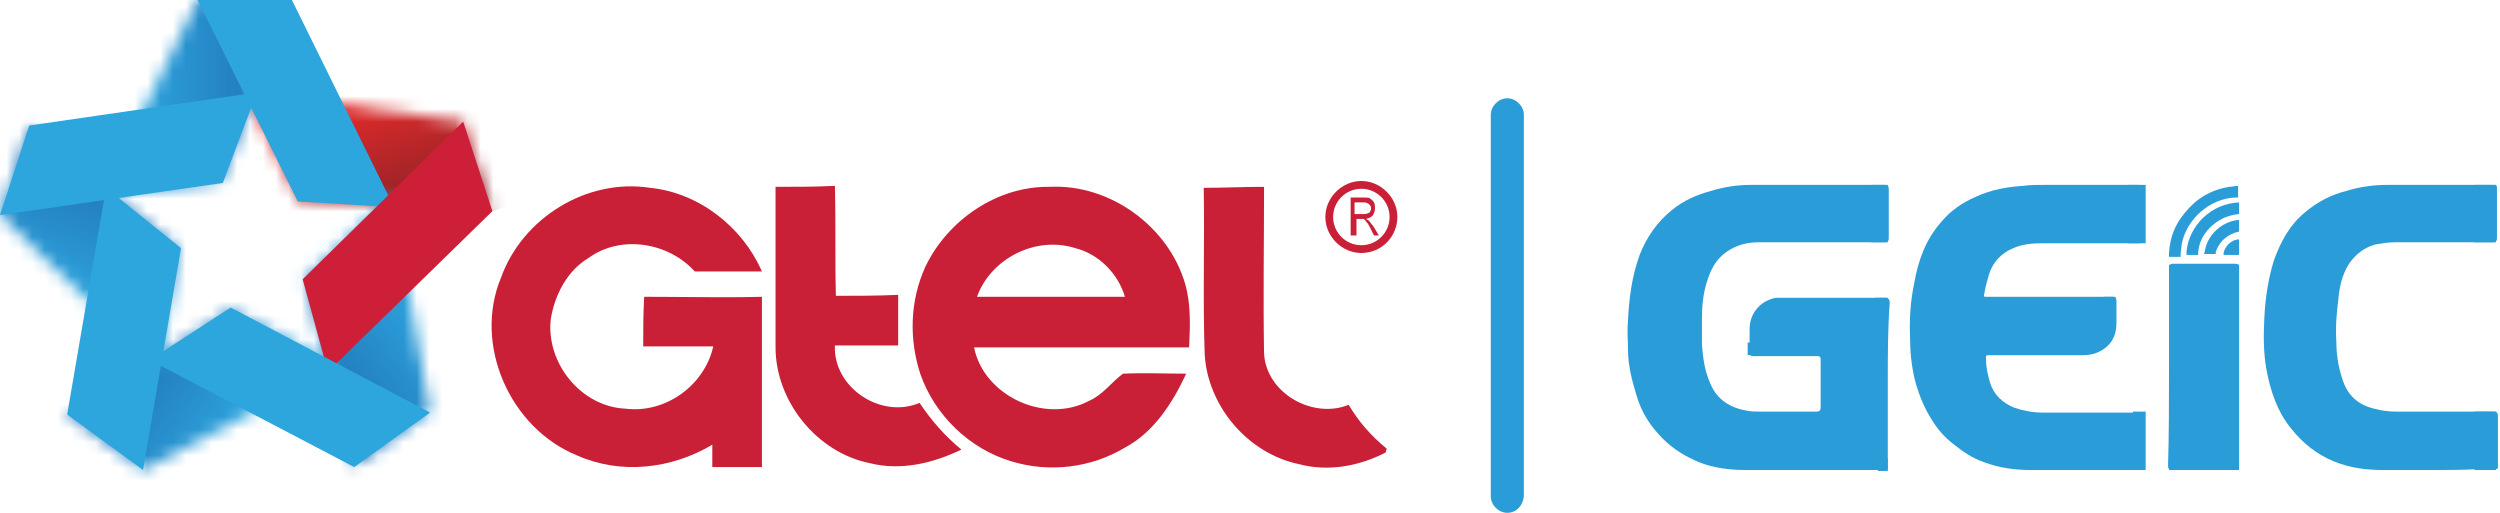 <svg width="195" height="40" viewBox="0 0 195 40" fill="none" xmlns="http://www.w3.org/2000/svg">
<path d="M190.056 36.66H185.881C184.591 36.66 183.301 36.509 182.01 35.977C180.72 35.446 179.582 34.535 178.747 33.472C177.608 32.106 177.077 30.436 176.773 28.767C176.546 27.476 176.546 26.11 176.621 24.744C176.697 23.226 176.925 21.708 177.38 20.266C177.912 18.824 178.595 17.533 179.809 16.547C180.796 15.712 181.859 15.18 183.073 14.877C184.06 14.573 185.122 14.421 186.185 14.421H194.534C194.686 14.421 194.762 14.421 194.762 14.649V18.596C194.762 18.798 194.661 18.899 194.458 18.899H186.792C186.337 18.899 185.806 18.975 185.35 19.051C184.439 19.279 183.756 19.81 183.225 20.569C182.694 21.404 182.466 22.391 182.39 23.378C182.238 24.516 182.162 25.579 182.238 26.717C182.238 27.628 182.39 28.615 182.694 29.526C183.073 30.816 183.908 31.575 185.198 31.879C185.73 32.03 186.337 32.106 186.944 32.106H194.534C194.737 32.106 194.838 32.208 194.838 32.41V36.433C194.838 36.584 194.762 36.584 194.686 36.584H193.396C192.181 36.66 191.119 36.66 190.056 36.66Z" fill="#2A9DD8"/>
<path d="M194.686 14.421H193.017V18.899H194.686V14.421Z" fill="#2A9DD8"/>
<path d="M194.686 32.106H193.017V36.661H194.686V32.106Z" fill="#2A9DD8"/>
<path d="M169.183 28.615V20.949C169.183 20.696 169.284 20.569 169.487 20.569H174.345C174.547 20.569 174.648 20.671 174.648 20.873V36.357C174.648 36.559 174.547 36.66 174.345 36.66H169.411C169.209 36.66 169.107 36.559 169.107 36.357C169.183 33.776 169.183 31.196 169.183 28.615Z" fill="#2A9DD8"/>
<path d="M174.647 20.645H169.182V36.661H174.647V20.645Z" fill="#2A9DD8"/>
<path d="M159.999 23.15H164.781C164.983 23.15 165.084 23.251 165.084 23.454V25.199C165.084 26.262 164.629 27.021 163.642 27.476C163.338 27.628 162.883 27.704 162.504 27.704H155.217C154.838 27.704 154.913 27.704 154.913 28.084C154.913 28.691 155.065 29.298 155.217 29.829C155.521 30.816 156.204 31.423 157.115 31.803C157.798 32.031 158.557 32.182 159.316 32.182H166.982C167.184 32.182 167.285 32.283 167.285 32.486V36.357C167.285 36.559 167.184 36.66 166.982 36.66H158.405C157.191 36.66 155.976 36.509 154.762 36.053C153.851 35.75 153.092 35.218 152.333 34.611C151.65 34.08 151.118 33.473 150.663 32.714C150.132 31.879 149.752 30.968 149.449 29.981C149.145 28.843 148.993 27.704 148.993 26.566C148.917 25.047 148.993 23.605 149.297 22.163C149.6 20.342 150.208 18.672 151.422 17.306C152.181 16.395 153.092 15.788 154.154 15.332C155.293 14.801 156.583 14.573 157.798 14.497C158.329 14.421 158.936 14.421 159.468 14.421H166.83C167.032 14.421 167.134 14.523 167.134 14.725V18.672C167.134 18.874 167.032 18.975 166.83 18.975H159.24C158.481 18.975 157.722 19.051 157.039 19.355C156.128 19.735 155.445 20.418 155.141 21.404C154.989 21.936 154.838 22.467 154.762 22.998C154.686 23.15 154.838 23.15 154.913 23.15H156.583C157.874 23.15 158.936 23.15 159.999 23.15Z" fill="#2A9DD8"/>
<path d="M165.008 23.15H164.098V24.516H165.008V23.15Z" fill="#2A9DD8"/>
<path d="M167.361 32.106H166.375V36.661H167.361V32.106Z" fill="#2A9DD8"/>
<path d="M167.362 14.421H165.995V18.975H167.362V14.421Z" fill="#2A9DD8"/>
<path d="M147.247 29.905V36.509C147.247 36.61 147.197 36.66 147.095 36.66H136.166C134.951 36.66 133.661 36.509 132.522 36.053C131.46 35.598 130.549 35.066 129.714 34.232C128.727 33.245 128.044 32.182 127.665 30.892C127.285 29.677 126.982 28.463 126.982 27.249C126.982 26.49 126.906 25.807 126.982 25.047C127.058 23.302 127.285 21.556 127.892 19.886C128.424 18.52 129.259 17.306 130.397 16.395C131.308 15.636 132.371 15.18 133.509 14.877C134.496 14.573 135.558 14.421 136.545 14.421H147.02C147.222 14.421 147.323 14.523 147.323 14.725V18.596C147.323 18.798 147.222 18.899 147.02 18.899H137.152C136.242 18.899 135.407 19.127 134.648 19.659C133.813 20.266 133.433 21.025 133.13 22.012C132.826 22.998 132.75 23.909 132.75 24.972V26.869C132.826 27.932 132.978 28.994 133.433 29.981C133.965 31.196 134.951 31.803 136.242 32.031C136.621 32.106 137.001 32.106 137.38 32.106H141.706C141.909 32.106 142.01 32.005 142.01 31.803V28.008C142.01 27.856 141.934 27.78 141.782 27.78H136.773C136.571 27.78 136.469 27.679 136.469 27.476V25.655C136.469 24.44 137.304 23.454 138.519 23.226H147.02C147.273 23.226 147.399 23.352 147.399 23.605C147.247 25.655 147.247 27.78 147.247 29.905Z" fill="#2A9DD8"/>
<path d="M147.248 14.421H145.958V18.899H147.248V14.421Z" fill="#2A9DD8"/>
<path d="M147.248 23.226H146.261V25.275H147.248V23.226Z" fill="#2A9DD8"/>
<path d="M147.247 35.75H146.488V36.736H147.247V35.75Z" fill="#2A9DD8"/>
<path d="M137.608 26.717H136.318V27.704H137.608V26.717Z" fill="#2A9DD8"/>
<path d="M174.344 18.14C174.42 18.14 174.572 18.065 174.648 18.065V17.154H174.572C173.282 17.306 172.219 18.292 171.992 19.507C171.992 19.659 171.916 19.735 171.916 19.81H172.826V19.659C173.054 18.976 173.51 18.444 174.344 18.14Z" fill="#2A9DD8"/>
<path d="M171.46 19.659C171.536 18.9 171.84 18.292 172.371 17.761C172.978 17.154 173.737 16.774 174.648 16.698V15.788C172.523 15.864 170.777 17.533 170.549 19.583V19.886H171.46C171.46 19.836 171.46 19.76 171.46 19.659Z" fill="#2A9DD8"/>
<path d="M174.648 18.672C174.041 18.672 173.433 19.279 173.433 19.886H174.648V18.672Z" fill="#2A9DD8"/>
<path d="M170.094 19.886V19.811C170.094 19.583 170.17 19.279 170.17 19.051C170.549 17.078 172.371 15.484 174.344 15.408H174.572V14.497C174.344 14.497 174.116 14.573 173.889 14.573C172.447 14.801 171.308 15.484 170.397 16.623C169.638 17.533 169.259 18.52 169.183 19.735V20.038H170.094V19.886Z" fill="#2A9DD8"/>
<path d="M117.57 40C116.887 40 116.28 39.393 116.28 38.71V8.956C116.28 8.273 116.887 7.666 117.57 7.666C118.253 7.666 118.861 8.273 118.861 8.956V38.71C118.785 39.469 118.253 40 117.57 40Z" fill="#2A9DD8"/>
<mask id="mask0_349_8303" style="mask-type:luminance" maskUnits="userSpaceOnUse" x="19" y="7" width="20" height="10">
<path d="M19.052 7.059L23.302 15.636L38.407 16.471L36.13 9.488L19.052 7.059Z" fill="white"/>
</mask>
<g mask="url(#mask0_349_8303)">
<path d="M36.584 1.366L41.214 15.56L20.949 22.163L16.319 7.894L36.584 1.366Z" fill="url(#paint0_linear_349_8303)"/>
</g>
<mask id="mask1_349_8303" style="mask-type:luminance" maskUnits="userSpaceOnUse" x="23" y="15" width="11" height="22">
<path d="M30.589 15.104L23.758 21.783L27.629 36.432L33.55 32.106L30.589 15.104Z" fill="white"/>
</mask>
<g mask="url(#mask1_349_8303)">
<path d="M43.643 29.07L27.096 41.138L13.586 22.466L30.132 10.474L43.643 29.07Z" fill="url(#paint1_linear_349_8303)"/>
</g>
<mask id="mask2_349_8303" style="mask-type:luminance" maskUnits="userSpaceOnUse" x="5" y="24" width="22" height="13">
<path d="M26.491 28.615L17.99 24.136L5.238 32.334L11.159 36.66L26.491 28.615Z" fill="white"/>
</mask>
<g mask="url(#mask2_349_8303)">
<path d="M19.128 46.755L-0.682 32.334L12.6 14.042L32.41 28.463L19.128 46.755Z" fill="url(#paint2_linear_349_8303)"/>
</g>
<mask id="mask3_349_8303" style="mask-type:luminance" maskUnits="userSpaceOnUse" x="0" y="9" width="14" height="20">
<path d="M12.372 28.843L13.966 19.355L2.277 9.791L0 16.774L12.372 28.843Z" fill="white"/>
</mask>
<g mask="url(#mask3_349_8303)">
<path d="M-5.617 27.021L1.366 5.693L19.583 11.613L12.676 32.941L-5.617 27.021Z" fill="url(#paint3_linear_349_8303)"/>
</g>
<mask id="mask4_349_8303" style="mask-type:luminance" maskUnits="userSpaceOnUse" x="7" y="0" width="16" height="16">
<path d="M7.817 15.484L17.305 14.118L22.77 7.62939e-06H15.408L7.817 15.484Z" fill="white"/>
</mask>
<g mask="url(#mask4_349_8303)">
<path d="M22.77 7.62939e-06H7.817V15.484H22.77V7.62939e-06Z" fill="url(#paint4_linear_349_8303)"/>
</g>
<path d="M30.74 16.167L23.226 15.712L15.408 7.62939e-06H22.77L30.74 16.167Z" fill="#2DA6DE"/>
<path d="M20.038 7.211L17.381 14.27L0 16.774L2.277 9.791L20.038 7.211Z" fill="#2DA6DE"/>
<path d="M8.274 14.649L14.118 19.355L11.158 36.66L5.238 32.334L8.274 14.649Z" fill="#2DA6DE"/>
<path d="M25.579 28.994L23.605 21.784L36.129 9.488L38.406 16.471L25.579 28.994Z" fill="#CD2038"/>
<path d="M11.689 28.084L17.989 23.985L33.549 32.182L27.629 36.433L11.689 28.084Z" fill="#2DA6DE"/>
<path d="M39.089 21.632C40.759 17.002 45.768 13.89 50.702 14.649C54.497 15.028 57.912 17.685 59.43 21.176H54.193C52.144 18.899 48.425 18.292 45.92 20.114C44.25 21.101 43.263 22.998 42.96 24.896C42.58 28.311 45.313 31.727 48.804 31.878C51.916 32.258 54.952 30.057 55.635 27.021H50.17C50.17 25.73 50.17 24.44 50.246 23.15C53.282 23.15 56.394 23.226 59.43 23.15V36.433H55.559V34.687C52.372 36.584 48.425 37.04 45.009 35.522C39.772 33.397 36.888 26.869 39.089 21.632Z" fill="#C92038"/>
<path d="M60.493 14.573C62.011 14.573 63.605 14.573 65.123 14.497C65.199 17.382 65.123 20.19 65.199 23.074C66.793 23.074 68.463 23.074 70.057 22.998V26.945H65.123C64.971 30.209 68.69 32.714 71.727 31.423C72.637 32.789 73.7 34.004 74.99 35.067C72.789 36.129 70.284 36.736 67.856 36.129C63.681 35.294 60.493 31.271 60.493 27.097C60.493 22.998 60.493 18.748 60.493 14.573Z" fill="#C92038"/>
<path d="M72.182 20.797C73.928 17.154 77.799 14.497 81.898 14.573C86.604 14.345 91.158 17.685 92.448 22.163C92.903 23.757 92.828 25.427 92.752 27.097H75.977C76.736 30.892 81.518 33.093 84.934 31.271C85.996 30.816 86.68 29.829 87.59 29.146C89.26 29.07 90.93 29.146 92.524 29.146C91.461 31.423 90.019 33.7 87.742 34.914C85.085 36.508 81.822 36.888 78.862 35.977C75.598 34.99 72.941 32.41 71.803 29.222C70.892 26.489 70.968 23.453 72.182 20.797ZM76.205 23.15H87.742C87.211 21.328 85.693 19.81 83.871 19.355C80.759 18.368 77.268 20.19 76.205 23.15Z" fill="#C92038"/>
<path d="M93.89 14.649C95.484 14.649 97.002 14.573 98.596 14.573C98.596 18.899 98.52 23.226 98.596 27.552C98.748 30.664 102.391 32.713 105.199 31.575C105.958 32.865 106.945 34.004 108.159 34.99C108.159 35.066 108.083 35.218 108.083 35.294C106.034 36.357 103.605 36.812 101.328 36.205C97.305 35.37 94.194 31.651 93.966 27.628C93.814 23.302 93.966 18.975 93.89 14.649Z" fill="#C92038"/>
<path d="M106.186 19.734C104.668 19.734 103.377 18.444 103.377 16.926C103.377 15.408 104.668 14.118 106.186 14.118C107.704 14.118 108.994 15.408 108.994 16.926C108.994 18.444 107.779 19.734 106.186 19.734ZM106.186 14.725C104.971 14.725 103.984 15.712 103.984 16.926C103.984 18.14 104.971 19.127 106.186 19.127C107.4 19.127 108.387 18.14 108.387 16.926C108.387 15.712 107.4 14.725 106.186 14.725Z" fill="#C92038"/>
<path d="M105.351 18.292V15.408H106.413C106.641 15.408 106.793 15.408 106.869 15.484C106.945 15.56 107.096 15.636 107.172 15.787C107.248 15.939 107.248 16.091 107.248 16.243C107.248 16.471 107.172 16.622 107.096 16.774C107.02 16.926 106.793 17.002 106.565 17.078C106.641 17.154 106.717 17.154 106.793 17.23C106.869 17.305 106.945 17.457 107.096 17.609L107.552 18.368H107.172L106.869 17.761C106.793 17.609 106.717 17.457 106.641 17.381C106.565 17.305 106.489 17.23 106.489 17.154C106.413 17.154 106.413 17.078 106.337 17.078H105.806V18.368H105.351V18.292ZM105.654 16.698H106.337C106.489 16.698 106.565 16.698 106.717 16.622C106.793 16.622 106.869 16.547 106.869 16.471C106.945 16.395 106.945 16.319 106.945 16.243C106.945 16.091 106.869 16.015 106.793 15.939C106.717 15.863 106.565 15.787 106.413 15.787H105.654V16.698Z" fill="#C92038"/>
<defs>
<linearGradient id="paint0_linear_349_8303" x1="28.634" y1="6.923" x2="33.252" y2="21.134" gradientUnits="userSpaceOnUse">
<stop stop-color="#E82B2B"/>
<stop offset="1" stop-color="#631E24"/>
</linearGradient>
<linearGradient id="paint1_linear_349_8303" x1="33.235" y1="23.937" x2="21.028" y2="32.806" gradientUnits="userSpaceOnUse">
<stop stop-color="#2CA4DD"/>
<stop offset="1" stop-color="#1D5FA8"/>
</linearGradient>
<linearGradient id="paint2_linear_349_8303" x1="18.404" y1="34.004" x2="6.316" y2="25.221" gradientUnits="userSpaceOnUse">
<stop stop-color="#2CA4DD"/>
<stop offset="1" stop-color="#1D5FA8"/>
</linearGradient>
<linearGradient id="paint3_linear_349_8303" x1="4.104" y1="22.804" x2="8.721" y2="8.593" gradientUnits="userSpaceOnUse">
<stop stop-color="#2CA4DD"/>
<stop offset="1" stop-color="#1D5FA8"/>
</linearGradient>
<linearGradient id="paint4_linear_349_8303" x1="10.699" y1="6.117" x2="25.641" y2="6.117" gradientUnits="userSpaceOnUse">
<stop stop-color="#2CA4DD"/>
<stop offset="1" stop-color="#1D5FA8"/>
</linearGradient>
</defs>
</svg>
